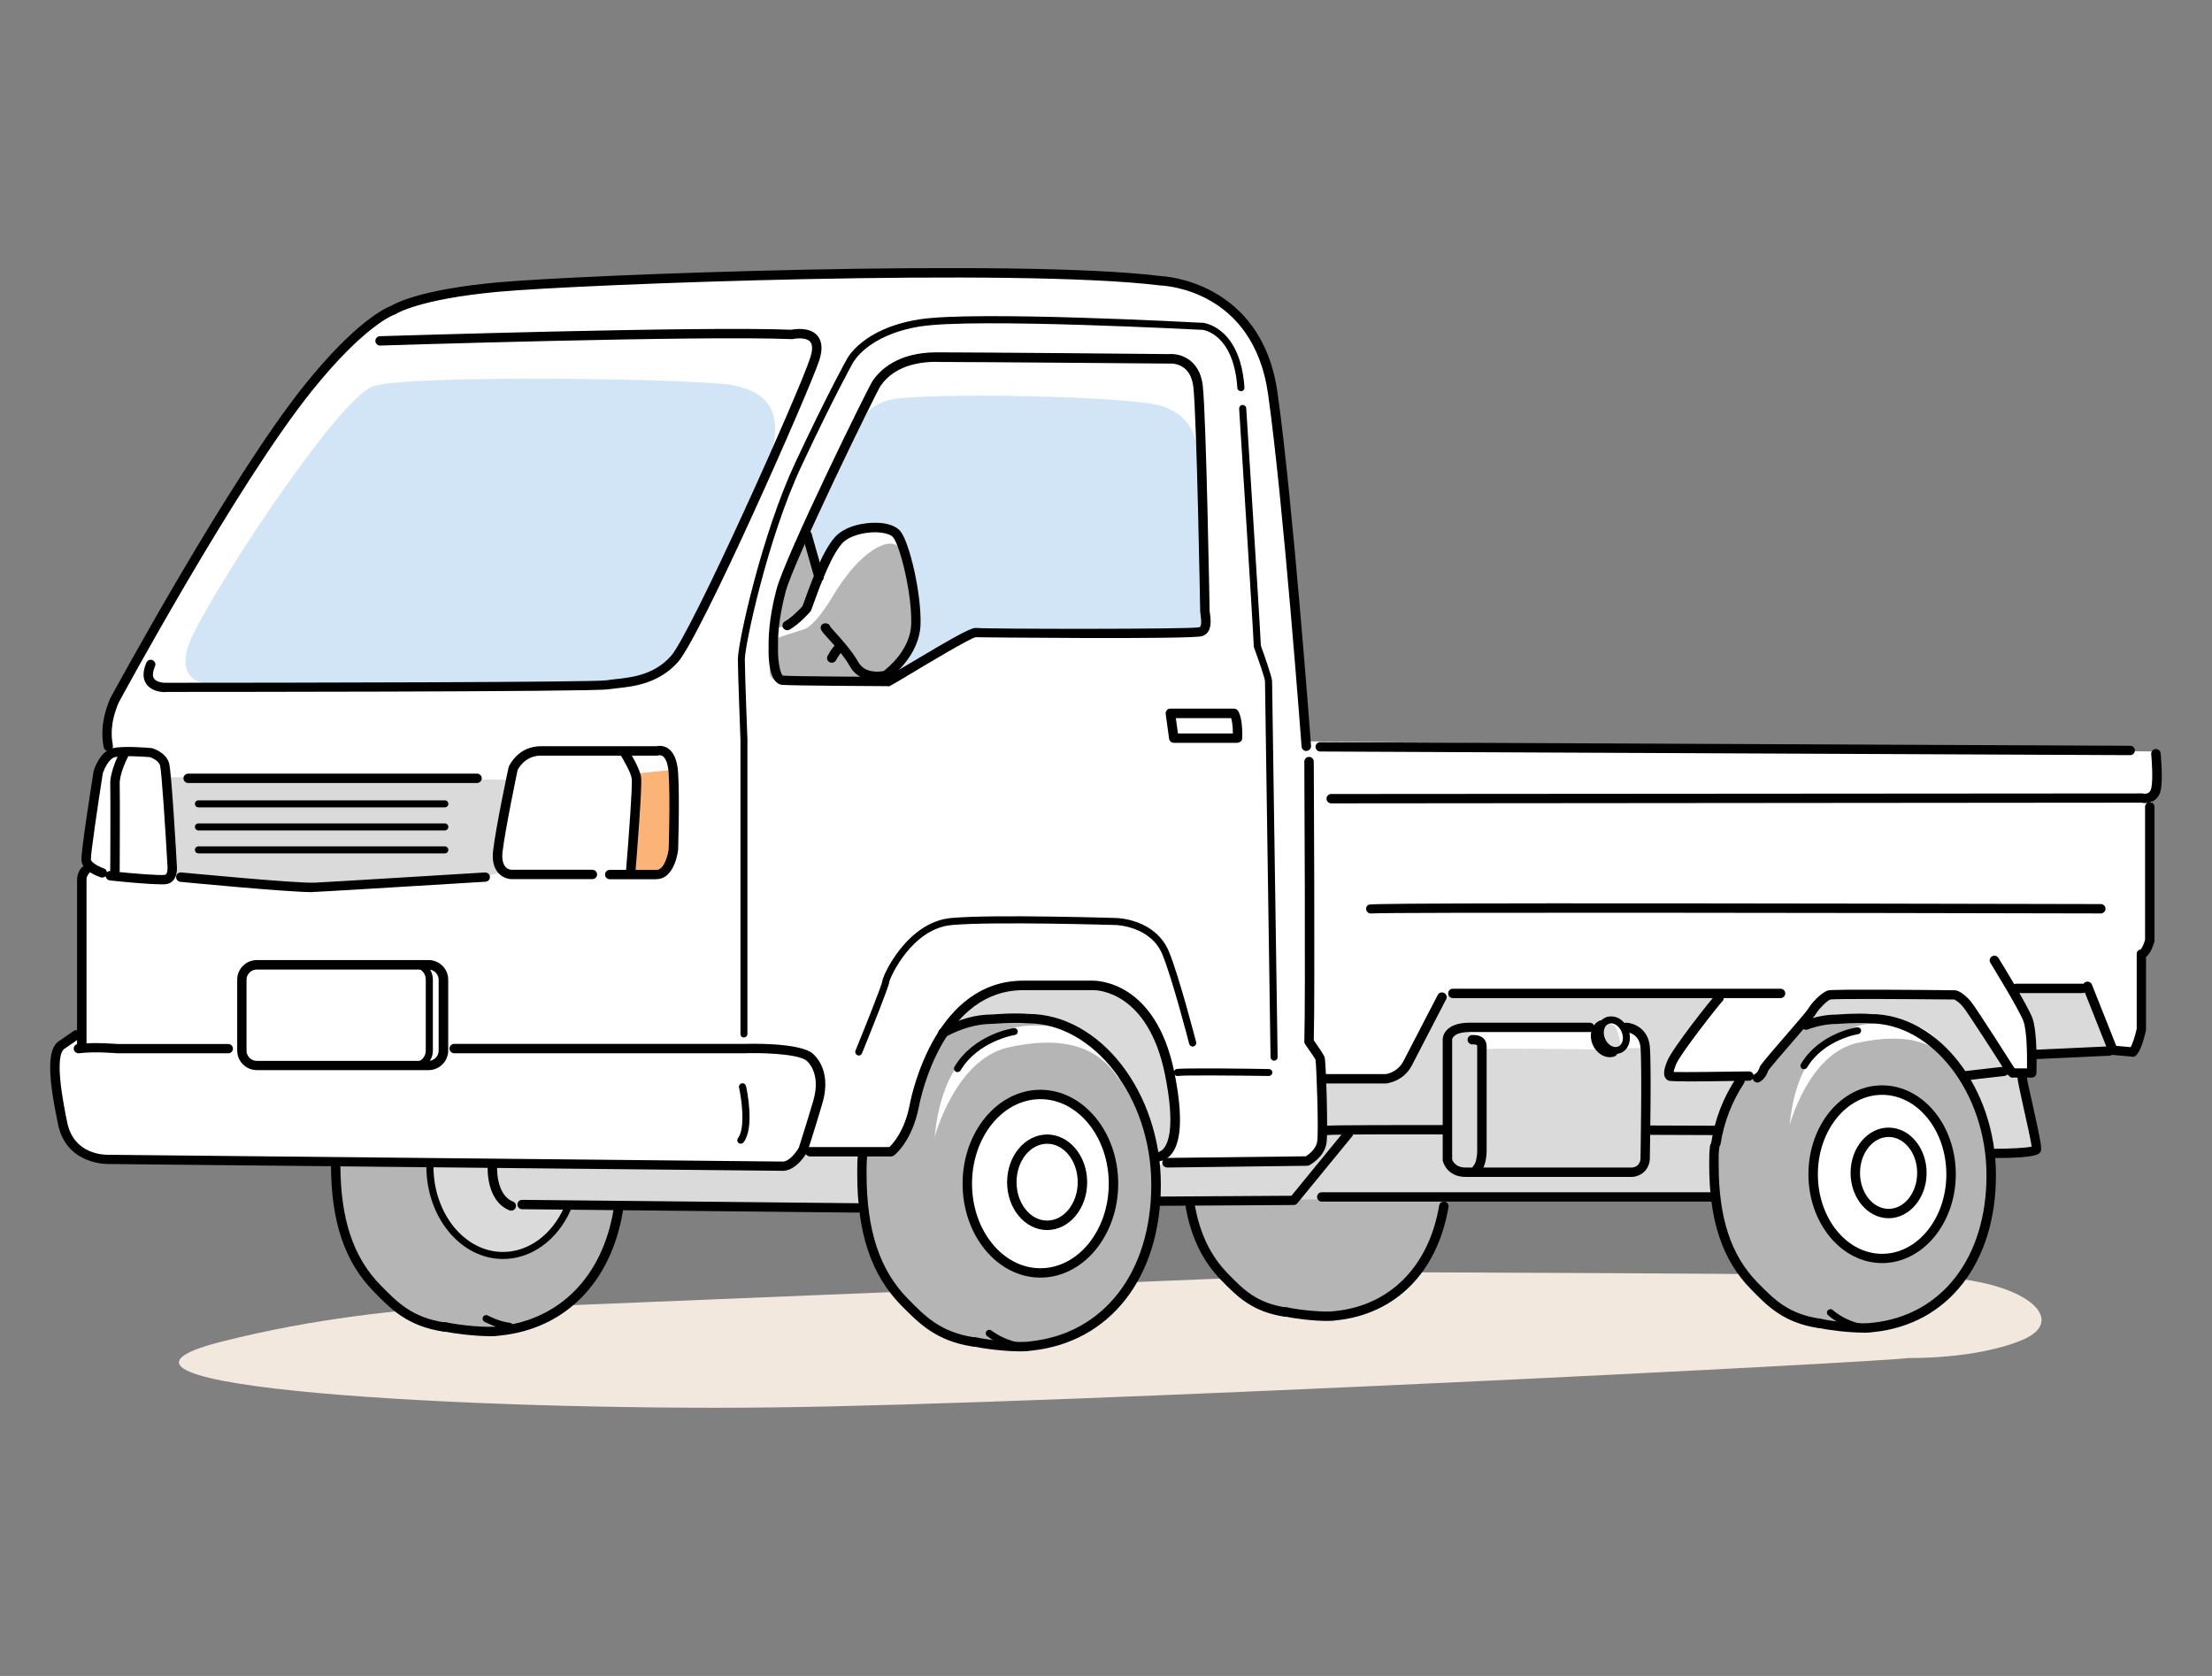 <svg width="132" height="100" viewBox="0 0 132 100" fill="none" xmlns="http://www.w3.org/2000/svg">
<rect x="0" y="0" width="132" height="100" fill="#808080" stroke="none"/>
<g clip-path="url(#clip0_2152_22064)">
<path d="M113.843 81.03C113.251 81.226 63.446 83.783 45.991 83.979C28.537 84.174 2.345 82.798 13.253 80.045C24.161 77.293 34.082 77.879 34.082 77.879L82.098 75.909C82.098 75.909 109.572 75.979 115.238 76.175C120.903 76.37 123.482 78.76 120.706 79.94C117.93 81.121 113.843 81.03 113.843 81.03Z" fill="#F2E8DE"/>
<path d="M36.971 72.075C36.971 72.186 36.203 75.358 34.858 76.769C33.512 78.181 31.433 79.362 28.776 79.515C26.12 79.669 22.773 78.446 21.314 75.281C19.848 72.116 20.123 69.978 20.123 69.371C20.123 69.371 6.735 69.14 6.58 69.14C6.425 69.14 4.501 69.329 3.768 67.386C3.035 65.444 3 63.495 3.38 62.615C3.761 61.734 4.726 61.623 4.726 61.623C4.726 61.623 4.881 53.267 4.881 52.617C4.881 51.967 5.149 51.513 5.149 51.513C5.149 51.513 5.149 50.291 5.382 49.34C5.614 48.39 5.494 46.287 5.847 45.756C6.199 45.225 6.615 44.841 6.615 44.841C6.615 44.841 6.347 44.038 6.382 43.66C6.417 43.283 6.495 42.249 7.615 40.265C8.736 38.281 16.734 24.461 20.158 20.989C23.583 17.517 26.662 17.363 31.088 16.944C35.513 16.524 55.863 15.993 58.865 16.147C61.867 16.301 70.217 16.112 72.254 17.635C74.29 19.158 75.869 21.108 76.101 24.238C76.334 27.368 77.567 39.077 77.68 41.103C77.792 43.129 78.025 44.233 78.025 44.233L128.591 44.841C128.591 44.841 128.979 46.441 128.626 47.133C128.274 47.824 128.394 48.809 128.359 48.963C128.323 49.117 128.359 55.719 128.204 56.173C128.049 56.627 127.858 57.088 127.858 57.354C127.858 57.619 127.781 61.399 127.703 61.818C127.626 62.237 127.238 62.733 127.238 62.733L125.892 62.81L121.354 62.922C121.354 62.922 121.242 63.802 121.242 63.949C121.242 64.096 120.629 63.837 120.629 63.949C120.629 64.061 121.552 68.337 121.552 68.337C121.552 68.337 121.129 68.644 120.586 68.721C120.044 68.798 118.698 68.644 118.698 68.644C118.698 68.644 119.198 72.193 117.697 75.051C116.196 77.908 113.54 79.208 111.884 79.25C110.228 79.292 107.071 79.061 105.612 77.65C104.154 76.239 102.843 73.947 102.688 73.227C102.533 72.508 102.3 71.32 102.3 71.32L86.255 71.509C86.255 71.509 85.522 75.135 84.177 76.427C82.831 77.727 80.174 78.719 77.785 78.488C75.397 78.258 73.628 77.035 72.55 75.512C71.472 73.989 71.084 71.774 71.084 71.774L69.083 71.697C69.083 71.697 68.695 75.204 66.849 77.342C65.003 79.48 62.536 80.738 60.69 80.549C58.844 80.361 55.187 79.48 54.109 77.957C53.031 76.434 52.108 74.715 51.875 73.835C51.642 72.955 51.41 72.158 51.41 72.158L36.943 72.082L36.971 72.075Z" fill="white"/>
<path d="M20.116 69.37C20.116 69.37 19.926 76.189 23.977 78.118C28.029 80.046 30.517 79.543 32.504 78.502C34.491 77.461 35.266 76.65 35.928 74.834C36.591 73.017 36.964 72.074 36.964 72.074L34.033 71.879C34.033 71.879 33.025 73.744 32.06 74.31C31.095 74.876 28.029 75.393 26.845 73.353C25.662 71.313 25.662 69.314 25.662 69.314L20.109 69.363L20.116 69.37Z" fill="#B5B5B5"/>
<path d="M68.991 70.782C68.878 68.071 67.258 63.306 64.531 61.853C61.797 60.4 57.717 60.784 56.645 61.357C56.645 61.357 55.758 61.888 55.377 63.495C54.99 65.095 54.454 67.31 53.876 68.036C53.298 68.763 52.375 68.875 52.375 68.875L51.41 68.951C51.41 68.951 51.41 74.75 52.988 76.623C54.567 78.495 55.448 79.906 59.647 80.095C63.84 80.284 64.573 79.983 66.109 78.223C67.645 76.469 69.111 73.493 68.998 70.782H68.991ZM63.565 75.665C61.176 76.392 59.45 74.981 59.105 74.597C59.105 74.597 57.836 72.955 57.759 70.551C57.681 68.148 59.528 65.36 61.606 65.284C63.685 65.207 65.799 66.695 66.222 69.252C66.645 71.809 65.954 74.939 63.565 75.659V75.665Z" fill="#B5B5B5"/>
<path d="M119.029 70.174C118.916 67.603 117.387 63.076 114.794 61.699C112.201 60.323 108.332 60.686 107.303 61.231L104.964 64.221L103.639 64.641L102.335 68.441C102.335 68.441 102.335 73.947 103.836 75.721C105.337 77.496 106.176 78.837 110.157 79.019C114.138 79.201 114.829 78.907 116.295 77.244C117.753 75.582 119.142 72.752 119.036 70.181L119.029 70.174ZM113.878 74.813C111.616 75.498 109.967 74.163 109.643 73.8C109.643 73.8 108.438 72.242 108.367 69.964C108.297 67.68 110.044 65.039 112.017 64.969C113.991 64.899 115.999 66.31 116.4 68.735C116.802 71.159 116.147 74.128 113.878 74.82V74.813Z" fill="#B5B5B5"/>
<path d="M71.105 71.774C71.105 71.774 72.261 76.965 75.22 77.88C78.18 78.796 80.724 78.796 82.683 77.65C84.641 76.504 85.917 72.955 86.072 72.082L86.227 71.201L76.186 71.509L71.225 71.739" fill="#B5B5B5"/>
<path d="M25.669 69.321C25.64 69.454 25.951 73.527 28.184 74.442C30.418 75.358 31.905 74.673 32.595 73.807C33.286 72.94 34.005 71.976 34.005 71.976L51.501 72.025L51.473 68.797L47.936 68.595C47.936 68.595 47.731 69.258 46.963 69.461C46.195 69.664 25.669 69.328 25.669 69.328V69.321Z" fill="#DADADA"/>
<path d="M69.083 71.816C69.083 71.697 79.822 71.543 79.822 71.543L102.314 71.313C102.314 71.313 101.899 68.896 102.448 67.617C102.998 66.338 104.02 64.236 104.02 64.236L99.982 64.312C99.982 64.312 99.312 64.194 99.785 63.222C100.257 62.251 102.645 59.142 102.645 59.261C102.645 59.38 86.22 59.492 86.22 59.38C86.22 59.268 84.219 63.46 83.634 63.97C83.049 64.48 78.969 64.515 78.969 64.515L79.046 67.428C79.046 67.428 78.927 69.175 77.947 69.413C76.968 69.65 69.047 69.489 69.047 69.489L69.09 71.823L69.083 71.816Z" fill="#DADADA"/>
<path d="M118.627 68.875C118.627 68.875 120.938 68.686 121.305 68.567C121.671 68.448 121.537 68.434 121.439 67.973C121.34 67.512 120.537 63.893 120.537 63.893C120.537 63.893 119.903 63.684 119.804 63.551C119.705 63.418 117.013 59.604 117.013 59.604C117.013 59.604 116.626 59.282 116.111 59.317C115.597 59.352 109.128 59.352 109.128 59.352C109.128 59.352 108.339 59.925 108.107 60.379C107.874 60.833 107.663 61.182 107.663 61.182C107.663 61.182 111.122 60.267 113.399 61.148C115.675 62.028 116.746 63.32 117.457 64.578C118.169 65.835 118.747 68.448 118.768 68.679C118.789 68.91 118.634 68.868 118.634 68.868L118.627 68.875Z" fill="#DADADA"/>
<path d="M121.46 62.956L125.984 62.537L124.539 59.009C124.539 59.009 120.135 58.897 120.17 58.953C120.206 59.009 121.072 60.33 121.15 61.049C121.227 61.769 121.227 63.068 121.227 63.068L121.46 62.956Z" fill="#DADADA"/>
<path d="M53.017 40.335C53.017 40.335 54.482 38.735 54.553 37.358C54.623 35.982 53.82 32.936 53.82 32.936C53.82 32.936 53.587 32.097 52.509 32.593C51.431 33.09 50.43 34.347 49.698 35.57C48.965 36.792 48.352 37.442 47.964 37.554C47.577 37.666 46.428 38.05 46.428 38.05C46.428 38.05 46.16 38.853 46.16 39.119C46.16 39.384 45.315 40.719 46.851 40.684C48.387 40.649 51.586 40.991 51.664 40.873C51.741 40.754 53.01 40.342 53.01 40.342L53.017 40.335Z" fill="#B5B5B5"/>
<path d="M48.937 34.193L48.126 31.943C48.126 31.943 46.625 34.577 46.512 35.646C46.4 36.715 46.167 37.442 46.322 37.442C46.477 37.442 47.478 37.365 47.858 36.911C48.239 36.457 48.669 35.157 48.704 35.038C48.739 34.92 48.937 34.2 48.937 34.2V34.193Z" fill="#B5B5B5"/>
<path d="M68.871 69.014C68.942 68.993 69.794 68.846 69.985 67.952C70.175 67.058 70.076 63.69 68.892 61.434C67.709 59.177 66.997 59.03 65.757 58.919C64.516 58.807 59.964 58.828 59.873 58.849C59.781 58.87 58.541 59.177 57.829 59.883C57.117 60.588 56.547 61.573 56.617 61.504C56.688 61.434 60.126 60.4 62.48 60.966C64.834 61.532 66.778 63.369 67.701 65.458C68.625 67.547 68.864 68.49 68.864 68.49V69.007L68.871 69.014Z" fill="#DADADA"/>
<path d="M37.725 52.176C37.725 52.176 39.092 52.421 39.706 51.813C40.319 51.205 40.241 49.543 40.283 49.312C40.325 49.081 40.185 45.938 40.185 45.938C40.185 45.938 37.993 46.126 37.951 46.182C37.909 46.238 37.951 46.489 37.873 47.649C37.796 48.809 37.641 50.856 37.627 51.101C37.613 51.345 37.725 52.169 37.725 52.169V52.176Z" fill="#FCB377"/>
<path d="M30.411 46.525L10.117 46.371C10.117 46.371 10.335 50.193 10.335 50.912C10.335 51.632 10.053 52.037 10.363 52.261C10.673 52.484 13.429 52.54 13.429 52.54C13.429 52.54 18.389 53.008 19.305 53.043C20.221 53.078 28.917 52.324 28.917 52.324L29.896 52.044C29.896 52.044 29.551 51.793 29.741 50.353C29.932 48.914 30.531 46.532 30.531 46.532" fill="#DADADA"/>
<path d="M64.355 61.503C64.263 61.461 61.642 60.833 60.014 61.468C58.386 62.104 56.237 63.208 55.772 67.854C55.772 67.854 56.998 63.208 60.176 62.495C63.354 61.783 65.609 62.391 66.835 64.514C66.835 64.514 65.94 62.279 64.347 61.496L64.355 61.503Z" fill="white"/>
<path d="M114.653 61.322C114.568 61.28 112.165 60.707 110.679 61.287C109.192 61.867 107.219 62.88 106.796 67.135C106.796 67.135 107.916 62.88 110.834 62.23C113.751 61.581 115.808 62.133 116.929 64.082C116.929 64.082 116.111 62.035 114.653 61.322Z" fill="white"/>
<path d="M88.461 62.614C88.482 62.516 95.176 62.614 95.176 62.614C95.176 62.614 95.233 61.357 95.176 61.336C95.12 61.315 87.002 61.392 87.002 61.392C87.002 61.392 87.848 61.524 88.102 62.041C88.355 62.558 88.468 62.614 88.468 62.614H88.461Z" fill="white"/>
<path d="M96.712 62.538H98.136C98.136 62.538 98.234 61.832 97.847 61.601C97.459 61.371 96.903 61.413 96.903 61.413C96.903 61.413 96.557 60.742 96.346 60.805C96.135 60.868 95.578 61.147 95.578 61.147C95.578 61.147 96.311 60.84 96.522 61.532C96.734 62.223 96.712 62.545 96.712 62.545V62.538Z" fill="white"/>
<path d="M12.639 40.844C12.639 40.844 10.434 40.893 11.251 38.504C12.069 36.114 20.13 23.748 22.279 23.042C24.435 22.33 41.728 22.581 43.778 22.994C45.829 23.406 46.956 24.621 45.779 27.877L40.65 38.559C40.65 38.559 40.6 39.37 38.754 40.341C36.908 41.312 29.312 41.151 27.007 41.054C24.703 40.956 12.639 40.851 12.639 40.851V40.844Z" fill="#D2E5F7"/>
<path d="M50.712 26.648C50.663 26.445 51.177 24.307 53.122 23.853C55.067 23.399 67.645 23.602 69.435 24.258C71.225 24.915 71.542 26.242 71.591 28.38C71.641 30.518 71.845 36.366 71.845 36.366C71.845 36.366 72.31 37.33 71.591 37.686C70.872 38.043 58.146 37.686 58.146 37.686L53.115 40.691C53.115 40.691 53.369 39.468 53.728 39.014C54.087 38.56 54.496 38.455 54.602 36.163C54.708 33.872 53.989 31.636 53.214 31.531C52.438 31.427 51.367 31.427 50.543 31.839C49.718 32.251 48.95 34.431 48.95 34.431L48.133 31.783L50.698 26.648H50.712Z" fill="#D2E5F7"/>
<path d="M30.016 75.121C27.494 75.121 25.443 72.641 25.443 69.588C25.443 69.469 25.535 69.378 25.654 69.378C25.774 69.378 25.866 69.469 25.866 69.588C25.866 72.41 27.726 74.702 30.016 74.702C31.531 74.702 32.927 73.682 33.659 72.047C33.709 71.942 33.829 71.893 33.941 71.942C34.047 71.991 34.096 72.117 34.047 72.222C33.244 74.01 31.701 75.121 30.023 75.121H30.016Z" fill="black"/>
<path d="M29.199 79.725C28.346 79.725 27.127 79.578 26.479 79.438C26.324 79.403 26.232 79.257 26.267 79.103C26.303 78.949 26.458 78.858 26.606 78.893C27.465 79.089 29.142 79.236 29.756 79.138C33.392 78.767 35.95 76.168 36.612 72.186C36.64 72.032 36.774 71.921 36.936 71.956C37.091 71.984 37.197 72.123 37.169 72.277C36.464 76.525 33.716 79.299 29.833 79.69C29.671 79.718 29.453 79.732 29.206 79.732L29.199 79.725Z" fill="black"/>
<path d="M26.493 79.452C26.493 79.452 26.465 79.452 26.451 79.452C24.323 79.13 23.336 78.124 22.3 77.062C20.56 75.288 19.75 72.871 19.75 69.461C19.75 69.307 19.876 69.182 20.031 69.182C20.186 69.182 20.313 69.307 20.313 69.461C20.313 72.724 21.074 75.015 22.702 76.678C23.717 77.712 24.59 78.614 26.535 78.907C26.69 78.928 26.796 79.075 26.768 79.228C26.747 79.368 26.627 79.466 26.486 79.466L26.493 79.452Z" fill="black"/>
<path d="M79.166 78.816C78.384 78.816 77.278 78.683 76.686 78.551C76.531 78.516 76.439 78.369 76.475 78.215C76.51 78.062 76.658 77.971 76.813 78.006C77.588 78.18 79.11 78.32 79.667 78.229C82.965 77.894 85.276 75.54 85.882 71.927C85.91 71.774 86.051 71.669 86.206 71.697C86.361 71.725 86.467 71.865 86.438 72.018C85.79 75.889 83.289 78.418 79.744 78.781C79.596 78.809 79.399 78.816 79.173 78.816H79.166Z" fill="black"/>
<path d="M76.707 78.565C76.707 78.565 76.679 78.565 76.665 78.565C74.72 78.272 73.825 77.356 72.874 76.385C71.774 75.26 71.084 73.849 70.76 72.053C70.731 71.9 70.837 71.753 70.985 71.732C71.147 71.704 71.288 71.809 71.309 71.956C71.612 73.632 72.254 74.953 73.275 75.994C74.191 76.937 74.988 77.748 76.742 78.013C76.897 78.034 77.003 78.181 76.975 78.334C76.954 78.474 76.834 78.572 76.7 78.572L76.707 78.565Z" fill="black"/>
<path d="M13.612 62.845H6.981C6.939 62.845 5.691 62.726 4.712 62.845C4.571 62.859 4.416 62.754 4.402 62.6C4.381 62.447 4.494 62.307 4.649 62.293C5.684 62.174 6.953 62.293 7.009 62.293H13.619C13.774 62.293 13.901 62.419 13.901 62.572C13.901 62.726 13.774 62.852 13.619 62.852L13.612 62.845Z" fill="black"/>
<path d="M46.759 69.86L6.46 69.454C6.46 69.454 3.972 69.531 3.465 67.093C2.915 64.438 2.725 62.573 3.563 62.091L4.388 61.518C4.515 61.427 4.691 61.462 4.782 61.588C4.874 61.713 4.839 61.888 4.712 61.979L3.866 62.566C3.19 62.957 3.81 65.989 4.014 66.988C4.423 68.958 6.361 68.903 6.445 68.903L46.738 69.308C47.132 69.28 47.555 68.693 47.668 68.483C47.668 68.483 48.056 67.282 48.528 65.696C49.042 63.956 48.119 63.278 48.084 63.25C47.407 62.838 45.195 62.817 44.405 62.845H27.106C26.951 62.845 26.824 62.719 26.824 62.566C26.824 62.412 26.951 62.286 27.106 62.286H44.398C44.701 62.279 47.435 62.203 48.394 62.782C48.457 62.824 49.712 63.705 49.07 65.849C48.591 67.477 48.189 68.7 48.189 68.7C48.105 68.854 47.562 69.797 46.766 69.86H46.759Z" fill="black"/>
<path d="M4.881 62.74C4.726 62.74 4.599 62.614 4.599 62.461V52.505C4.599 52.009 4.895 51.743 4.931 51.715C5.05 51.617 5.227 51.631 5.325 51.75C5.424 51.869 5.41 52.044 5.29 52.141C5.29 52.141 5.163 52.26 5.163 52.498V62.453C5.163 62.607 5.036 62.733 4.881 62.733V62.74Z" fill="black"/>
<path d="M9.595 52.763C8.778 52.763 7.129 52.596 6.558 52.533C6.424 52.519 6.319 52.407 6.305 52.281C6.234 52.351 6.121 52.379 6.016 52.351C5.833 52.288 4.909 51.96 4.86 51.345C4.818 50.877 5.459 46.825 5.586 46.014C5.628 45.861 5.974 44.827 6.72 44.645C7.362 44.484 8.884 44.624 9.06 44.638C9.201 44.673 9.913 44.924 10.089 45.532C10.237 46.035 10.526 51.108 10.554 51.687C10.589 52.009 10.511 52.61 9.99 52.742C9.913 52.763 9.772 52.77 9.588 52.77L9.595 52.763ZM6.587 51.981C6.587 51.981 6.608 51.981 6.615 51.981C8.024 52.135 9.617 52.253 9.856 52.197C9.997 52.163 10.004 51.827 9.997 51.729C9.877 49.563 9.645 46.014 9.553 45.679C9.476 45.4 9.088 45.218 8.947 45.176C8.567 45.148 7.326 45.064 6.861 45.176C6.488 45.267 6.206 45.916 6.136 46.133C5.854 47.936 5.403 50.982 5.424 51.289C5.438 51.443 5.84 51.694 6.192 51.813C6.305 51.848 6.375 51.946 6.382 52.051C6.432 52.002 6.502 51.967 6.58 51.967L6.587 51.981Z" fill="black"/>
<path d="M6.861 52.233C6.706 52.233 6.579 52.107 6.579 51.953C6.579 51.911 6.601 47.51 6.579 46.804C6.551 46.021 7.122 44.931 7.143 44.89C7.214 44.75 7.383 44.701 7.524 44.771C7.665 44.841 7.714 45.008 7.643 45.148C7.495 45.421 7.122 46.259 7.143 46.783C7.164 47.503 7.143 51.771 7.143 51.953C7.143 52.107 7.016 52.233 6.861 52.233Z" fill="black"/>
<path d="M18.65 53.232C17.163 53.232 11.033 52.645 10.765 52.617C10.61 52.603 10.497 52.463 10.511 52.309C10.525 52.156 10.645 52.044 10.822 52.058C10.892 52.058 17.678 52.721 18.784 52.666C19.898 52.617 28.847 52.058 28.938 52.058C29.1 52.058 29.227 52.163 29.234 52.316C29.241 52.47 29.128 52.603 28.974 52.61C28.882 52.61 19.926 53.169 18.812 53.218C18.77 53.218 18.714 53.218 18.657 53.218L18.65 53.232Z" fill="black"/>
<path d="M39.184 52.463H36.386C36.231 52.463 36.105 52.337 36.105 52.184C36.105 52.03 36.231 51.904 36.386 51.904H39.184C39.656 51.904 39.874 50.933 39.903 50.675C39.903 50.675 40.001 47.74 39.903 46.147C39.86 45.435 39.663 45.197 39.55 45.12C39.431 45.036 39.311 45.072 39.297 45.072C39.268 45.078 39.233 45.086 39.212 45.086H32.278C31.306 45.086 30.911 45.903 30.89 45.938C30.89 45.938 30.143 49.494 29.988 50.835C29.946 51.234 30.002 51.534 30.157 51.716C30.312 51.897 30.524 51.897 30.531 51.897H35.35C35.505 51.897 35.632 52.023 35.632 52.177C35.632 52.331 35.505 52.456 35.35 52.456H30.531C30.481 52.456 30.066 52.449 29.741 52.093C29.467 51.792 29.361 51.345 29.424 50.773C29.579 49.403 30.319 45.91 30.355 45.763C30.397 45.658 30.925 44.526 32.271 44.526H39.17C39.29 44.499 39.571 44.464 39.853 44.645C40.213 44.883 40.417 45.372 40.466 46.105C40.565 47.726 40.466 50.591 40.466 50.71C40.389 51.373 40.029 52.456 39.184 52.456V52.463Z" fill="black"/>
<path d="M37.641 52.232C37.641 52.232 37.627 52.232 37.62 52.232C37.465 52.218 37.352 52.085 37.359 51.932C37.521 49.989 37.754 46.783 37.697 46.44C37.634 46.077 37.19 45.301 37.021 45.036C36.936 44.903 36.978 44.736 37.112 44.652C37.246 44.568 37.415 44.61 37.5 44.742C37.57 44.847 38.162 45.812 38.254 46.349C38.338 46.859 37.993 51.128 37.923 51.974C37.909 52.12 37.789 52.232 37.641 52.232Z" fill="black"/>
<path d="M28.466 46.72H11.23C11.075 46.72 10.948 46.594 10.948 46.441C10.948 46.287 11.075 46.161 11.23 46.161H28.466C28.621 46.161 28.748 46.287 28.748 46.441C28.748 46.594 28.621 46.72 28.466 46.72Z" fill="black"/>
<path d="M77.954 44.812C77.806 44.812 77.686 44.701 77.672 44.554C77.658 44.407 76.587 29.987 75.671 23.51C74.79 17.271 69.47 17.041 69.245 17.034C60.725 15.972 34.66 16.957 29.72 17.411C24.978 17.851 23.632 18.725 23.618 18.739C23.597 18.753 23.569 18.767 23.54 18.774C23.526 18.774 21.786 19.367 18.601 23.336C14.147 28.876 7.157 41.78 7.087 41.913C6.53 43.199 6.664 44.051 6.72 44.372C6.734 44.442 6.741 44.498 6.741 44.526C6.741 44.68 6.615 44.805 6.46 44.805C6.304 44.805 6.185 44.687 6.178 44.533L6.164 44.456C6.114 44.128 5.952 43.122 6.579 41.668C6.664 41.515 13.682 28.569 18.164 22.986C21.25 19.144 23.04 18.361 23.336 18.25C23.59 18.096 25.112 17.271 29.671 16.852C34.625 16.391 60.768 15.406 69.294 16.475C69.336 16.475 75.291 16.712 76.235 23.427C77.151 29.924 78.229 44.358 78.236 44.505C78.25 44.659 78.13 44.791 77.975 44.805C77.975 44.805 77.961 44.805 77.954 44.805V44.812Z" fill="black"/>
<path d="M69.033 69.308C68.963 69.308 68.914 69.301 68.892 69.294C68.737 69.266 68.639 69.119 68.674 68.966C68.702 68.812 68.85 68.721 69.005 68.749C69.005 68.749 69.21 68.777 69.407 68.567C69.717 68.246 70.147 67.233 69.52 64.117C68.519 59.17 65.489 59.08 65.27 59.08C65.27 59.08 65.27 59.08 65.263 59.08H61.254C61.191 59.08 61.134 59.08 61.071 59.08C56.321 59.08 54.975 65.312 54.834 66.031C54.433 68.099 53.39 68.917 53.348 68.945C53.298 68.98 53.235 69.001 53.178 69.001H48.337C48.182 69.001 48.056 68.875 48.056 68.721C48.056 68.567 48.182 68.442 48.337 68.442H53.073C53.291 68.239 53.989 67.47 54.285 65.919C54.433 65.151 55.87 58.514 61.064 58.514C61.134 58.514 61.197 58.514 61.268 58.514H65.263C65.404 58.528 68.97 58.486 70.083 64.005C70.605 66.597 70.513 68.274 69.808 68.972C69.52 69.252 69.217 69.301 69.047 69.301L69.033 69.308Z" fill="black"/>
<path d="M9.863 41.299C9.666 41.299 9.053 41.264 8.736 40.817C8.51 40.495 8.51 40.062 8.736 39.538C8.792 39.398 8.961 39.328 9.102 39.391C9.243 39.447 9.314 39.615 9.25 39.755C9.152 39.985 9.06 40.307 9.194 40.495C9.349 40.712 9.758 40.747 9.898 40.74C16.966 40.74 35.449 40.712 36.189 40.593C36.351 40.565 36.535 40.544 36.739 40.523C37.697 40.418 39.015 40.279 40.03 39.154C41.235 37.812 47.689 23.406 48.359 21.324C48.457 21.01 48.535 20.598 48.338 20.381C48.098 20.122 47.492 20.185 47.302 20.234C47.273 20.234 47.245 20.241 47.224 20.234C41.834 20.011 22.878 20.612 22.688 20.619C22.688 20.619 22.688 20.619 22.681 20.619C22.533 20.619 22.406 20.5 22.399 20.346C22.399 20.192 22.519 20.06 22.674 20.06C22.864 20.06 41.756 19.452 47.217 19.675C47.429 19.634 48.288 19.501 48.753 19.997C49.056 20.325 49.106 20.828 48.894 21.485C48.331 23.238 41.819 37.994 40.445 39.517C39.283 40.803 37.789 40.963 36.795 41.068C36.605 41.089 36.429 41.11 36.281 41.131C35.344 41.285 10.948 41.285 9.913 41.285C9.905 41.285 9.884 41.285 9.856 41.285L9.863 41.299Z" fill="black"/>
<path d="M52.354 40.628C51.79 40.628 51.1 40.439 50.719 39.761C50.395 39.175 49.81 38.525 49.423 38.099C49 37.631 48.915 37.533 49 37.337C49.099 37.114 49.5 37.156 49.542 37.393C49.606 37.47 49.726 37.603 49.839 37.728C50.24 38.175 50.853 38.853 51.213 39.496C51.614 40.216 52.523 40.083 52.742 40.034C52.995 39.838 54.334 38.748 54.377 37.232C54.426 35.437 53.728 32.621 53.305 32.069C53.207 31.937 52.939 31.825 52.601 31.783C51.945 31.699 50.987 31.839 50.416 32.272C49.697 32.824 48.866 35.143 48.549 36.017C48.486 36.205 48.429 36.345 48.401 36.422C48.387 36.45 48.373 36.478 48.352 36.499C48.324 36.527 47.724 37.225 47.118 37.568C46.985 37.645 46.808 37.596 46.731 37.463C46.653 37.33 46.703 37.156 46.837 37.079C47.281 36.827 47.767 36.303 47.887 36.17C47.915 36.094 47.957 35.975 48.013 35.828C48.605 34.172 49.317 32.405 50.064 31.825C50.783 31.266 51.917 31.126 52.671 31.217C53.179 31.287 53.552 31.462 53.749 31.72C54.285 32.426 54.983 35.402 54.933 37.239C54.877 39.189 53.094 40.46 53.017 40.516C52.988 40.537 52.96 40.551 52.925 40.558C52.77 40.6 52.566 40.628 52.34 40.628H52.354Z" fill="black"/>
<path d="M49.634 39.545C49.585 39.545 49.542 39.531 49.5 39.511C49.366 39.434 49.31 39.266 49.388 39.133C49.747 38.477 49.944 38.414 50.008 38.393C50.156 38.344 50.318 38.421 50.367 38.567C50.409 38.707 50.346 38.854 50.219 38.91C50.156 38.965 50.001 39.189 49.888 39.399C49.838 39.489 49.74 39.545 49.641 39.545H49.634Z" fill="black"/>
<path d="M52.995 40.942C52.763 40.942 47.309 40.914 46.689 40.865C45.892 40.802 45.85 39.293 45.864 38.644V38.581C45.864 38.189 45.85 37.009 46.336 35.171C46.872 33.159 51.797 23.133 52.072 22.728C52.502 22.092 53.566 21.023 55.899 21.023C58.231 21.023 69.639 21.121 69.752 21.128C70.351 21.072 71.584 21.38 71.775 23.008C71.979 24.796 72.183 36.373 72.183 36.471C72.183 36.492 72.19 36.527 72.197 36.569C72.247 36.897 72.388 37.763 71.725 37.959C71.035 38.161 58.309 38.029 58.217 38.022C57.886 38.085 55.448 39.538 54.278 40.243C53.461 40.733 53.186 40.893 53.094 40.935C53.059 40.949 53.024 40.956 52.988 40.956L52.995 40.942ZM55.892 21.589C53.925 21.589 52.981 22.379 52.537 23.043C52.277 23.434 47.379 33.431 46.879 35.318C46.414 37.078 46.421 38.203 46.428 38.581V38.657C46.407 39.559 46.597 40.299 46.731 40.313C47.295 40.362 52.284 40.383 52.925 40.39C53.073 40.306 53.517 40.041 53.989 39.761C57.357 37.749 58.013 37.421 58.287 37.47C58.872 37.533 70.971 37.554 71.57 37.428C71.69 37.393 71.711 37.134 71.641 36.659C71.627 36.575 71.62 36.513 71.62 36.478C71.62 36.38 71.415 24.838 71.211 23.078C71.042 21.631 69.9 21.68 69.773 21.694C69.604 21.694 58.224 21.596 55.892 21.596V21.589Z" fill="black"/>
<path d="M44.398 61.909C44.279 61.909 44.187 61.818 44.187 61.7V44.149C44.187 43.996 44.032 40.251 44.032 39.343C44.032 38.309 45.484 31.832 47.435 27.654C49.416 23.42 50.508 21.478 50.522 21.457C50.55 21.394 51.452 19.606 54.827 19.061C58.118 18.53 71.246 19.235 71.803 19.263C71.901 19.277 74.022 19.557 74.262 23.12C74.269 23.239 74.184 23.336 74.064 23.343C73.952 23.343 73.846 23.267 73.839 23.148C73.628 19.948 71.845 19.689 71.767 19.682C71.648 19.682 58.146 18.956 54.898 19.48C51.755 19.99 50.902 21.639 50.895 21.653C50.881 21.681 49.789 23.616 47.816 27.829C45.794 32.146 44.448 38.504 44.448 39.336C44.448 40.237 44.603 44.093 44.603 44.135V61.693C44.603 61.811 44.511 61.902 44.391 61.902L44.398 61.909Z" fill="black"/>
<path d="M76.031 63.285C75.918 63.285 75.819 63.194 75.819 63.082C75.805 62.174 75.488 40.9 75.488 40.648C75.488 40.495 75.15 39.503 74.833 38.636C74.826 38.615 74.819 38.594 74.819 38.573C74.769 37.267 73.952 24.517 73.945 24.384C73.945 24.265 74.029 24.167 74.142 24.16C74.262 24.16 74.361 24.244 74.368 24.356C74.375 24.482 75.178 37.05 75.241 38.525C75.41 38.993 75.911 40.39 75.911 40.648C75.911 40.9 76.242 62.859 76.242 63.075C76.242 63.194 76.15 63.285 76.038 63.285H76.031Z" fill="black"/>
<path d="M69.639 69.657C69.484 69.657 69.357 69.531 69.357 69.377C69.357 69.224 69.477 69.098 69.639 69.091L77.926 68.993C78.081 68.895 78.532 68.574 78.603 68.113C78.701 67.442 78.553 63.502 78.504 63.229C78.476 63.166 78.152 62.691 77.884 62.307C77.849 62.258 77.827 62.195 77.835 62.139C77.912 59.729 77.835 45.581 77.835 45.442C77.835 45.288 77.961 45.162 78.116 45.162C78.271 45.162 78.398 45.288 78.398 45.442C78.398 45.581 78.476 59.401 78.398 62.069C78.68 62.468 78.997 62.936 79.046 63.083C79.131 63.327 79.258 67.54 79.159 68.197C79.039 69.042 78.18 69.503 78.138 69.524C78.095 69.545 78.053 69.559 78.011 69.559L69.646 69.664L69.639 69.657Z" fill="black"/>
<path d="M73.846 44.323H70.048C69.907 44.323 69.787 44.218 69.766 44.079L69.562 42.605C69.548 42.528 69.576 42.444 69.625 42.381C69.674 42.318 69.759 42.283 69.837 42.283H73.635C73.726 42.283 73.811 42.325 73.867 42.402C74.163 42.814 74.135 43.848 74.128 44.051C74.128 44.197 73.994 44.316 73.846 44.316V44.323ZM70.295 43.764H73.571C73.571 43.415 73.536 43.052 73.466 42.849H70.168L70.295 43.764Z" fill="black"/>
<path d="M79.11 64.648C78.955 64.648 78.828 64.522 78.828 64.368C78.828 64.215 78.955 64.089 79.11 64.089H82.69C82.69 64.089 83.366 64.019 83.74 63.334L85.797 59.366C85.868 59.226 86.037 59.178 86.178 59.247C86.319 59.317 86.368 59.485 86.297 59.625L84.24 63.593C83.719 64.557 82.753 64.641 82.711 64.648H79.11Z" fill="black"/>
<path d="M25.57 63.852H15.331C14.683 63.852 14.155 63.328 14.155 62.685V58.451C14.155 57.808 14.683 57.284 15.331 57.284H25.57C26.218 57.284 26.747 57.808 26.747 58.451V62.685C26.747 63.328 26.218 63.852 25.57 63.852ZM15.324 57.85C14.986 57.85 14.711 58.123 14.711 58.458V62.692C14.711 63.027 14.986 63.3 15.324 63.3H25.563C25.901 63.3 26.176 63.027 26.176 62.692V58.458C26.176 58.123 25.901 57.85 25.563 57.85H15.324Z" fill="black"/>
<path d="M24.788 63.781C24.668 63.781 24.576 63.69 24.576 63.572C24.576 63.453 24.668 63.362 24.788 63.362C25.126 63.362 25.408 63.062 25.408 62.684V58.45C25.408 58.08 25.133 57.773 24.788 57.773C24.668 57.773 24.576 57.682 24.576 57.563C24.576 57.444 24.668 57.353 24.788 57.353C25.359 57.353 25.831 57.843 25.831 58.45V62.684C25.831 63.285 25.366 63.781 24.788 63.781Z" fill="black"/>
<path d="M106.253 59.554H86.699C86.544 59.554 86.417 59.428 86.417 59.275C86.417 59.121 86.544 58.995 86.699 58.995H106.253C106.408 58.995 106.535 59.121 106.535 59.275C106.535 59.428 106.408 59.554 106.253 59.554Z" fill="black"/>
<path d="M127.118 45.058L78.786 44.841C78.631 44.841 78.504 44.715 78.504 44.562C78.504 44.408 78.631 44.282 78.786 44.282L127.118 44.499C127.273 44.499 127.4 44.625 127.4 44.778C127.4 44.932 127.273 45.058 127.118 45.058Z" fill="black"/>
<path d="M79.441 47.935C79.286 47.935 79.159 47.81 79.159 47.656C79.159 47.502 79.286 47.376 79.441 47.376L127.823 47.342C127.999 47.376 128.288 47.397 128.373 47.048C128.492 46.545 128.408 45.399 128.373 45.001C128.358 44.847 128.471 44.708 128.626 44.694C128.781 44.68 128.922 44.791 128.936 44.945C128.936 45.008 129.091 46.475 128.936 47.174C128.774 47.858 128.154 47.977 127.781 47.893L79.462 47.935H79.441Z" fill="black"/>
<path d="M127.259 63.048C127.259 63.048 127.245 63.048 127.238 63.048L126.061 62.943C125.956 62.936 125.864 62.867 125.822 62.769L124.307 58.954C124.25 58.807 124.321 58.647 124.469 58.591C124.617 58.535 124.779 58.605 124.835 58.751L126.287 62.405L127.146 62.482C127.252 62.294 127.407 61.839 127.506 61.392V56.928C127.499 56.788 127.597 56.676 127.731 56.655C127.795 56.62 127.936 56.341 128.006 56.075V48.139C128.006 47.985 128.133 47.859 128.288 47.859C128.443 47.859 128.57 47.985 128.57 48.139V56.111C128.57 56.111 128.57 56.159 128.563 56.18C128.499 56.404 128.344 56.879 128.063 57.096V61.455C127.971 61.881 127.745 62.755 127.442 62.999C127.393 63.041 127.33 63.062 127.266 63.062L127.259 63.048Z" fill="black"/>
<path d="M102.35 67.728C102.35 67.728 101.046 67.721 98.509 67.714C98.354 67.714 98.227 67.588 98.227 67.435C98.227 67.281 98.354 67.155 98.509 67.155C101.046 67.162 102.35 67.169 102.35 67.169C102.505 67.169 102.631 67.295 102.631 67.449C102.631 67.602 102.505 67.728 102.35 67.728Z" fill="black"/>
<path d="M79.089 67.743C78.983 67.743 78.892 67.673 78.842 67.561C78.786 67.414 78.877 67.247 79.025 67.191C79.11 67.156 79.209 67.128 86.142 67.128C86.297 67.128 86.424 67.254 86.424 67.407C86.424 67.561 86.297 67.687 86.142 67.687C80.378 67.673 79.307 67.708 79.188 67.729C79.152 67.743 79.124 67.75 79.089 67.75V67.743Z" fill="black"/>
<path d="M60.88 80.633C59.999 80.633 58.745 80.486 58.076 80.332C57.921 80.297 57.829 80.151 57.864 79.997C57.9 79.85 58.047 79.753 58.203 79.787C59.09 79.983 60.824 80.144 61.451 80.039C65.862 79.592 68.702 75.924 68.702 70.691C68.702 65.458 65.256 61.057 61.324 61.057C60.486 60.987 59.224 61.092 59.21 61.092C58.308 61.092 57.371 61.357 56.399 61.881C56.265 61.958 56.089 61.902 56.018 61.769C55.941 61.636 55.997 61.462 56.131 61.392C57.188 60.819 58.217 60.533 59.189 60.533C59.217 60.533 60.493 60.421 61.352 60.498C65.637 60.498 69.273 65.165 69.273 70.691C69.273 76.217 66.236 80.109 61.536 80.591C61.366 80.619 61.148 80.633 60.894 80.633H60.88Z" fill="black"/>
<path d="M58.097 80.347C58.097 80.347 58.069 80.347 58.055 80.347C55.863 80.011 54.855 78.977 53.777 77.888C51.987 76.064 51.156 73.57 51.156 70.056V69.832C51.156 69.483 51.156 69.252 51.205 68.833C51.227 68.679 51.36 68.575 51.522 68.595C51.678 68.616 51.783 68.756 51.762 68.91C51.713 69.287 51.713 69.483 51.713 69.832V70.056C51.713 73.416 52.495 75.785 54.179 77.496C55.229 78.565 56.131 79.487 58.132 79.795C58.287 79.816 58.393 79.963 58.365 80.116C58.343 80.256 58.224 80.354 58.09 80.354L58.097 80.347Z" fill="black"/>
<path d="M62.085 76.232C59.52 76.232 57.442 73.717 57.442 70.629C57.442 67.54 59.527 65.025 62.085 65.025C64.643 65.025 66.729 67.54 66.729 70.629C66.729 73.717 64.643 76.232 62.085 76.232ZM62.085 65.584C59.83 65.584 58.005 67.848 58.005 70.629C58.005 73.409 59.837 75.673 62.085 75.673C64.333 75.673 66.165 73.409 66.165 70.629C66.165 67.848 64.333 65.584 62.085 65.584Z" fill="black"/>
<path d="M62.487 73.394C61.169 73.394 60.098 72.116 60.098 70.544C60.098 68.972 61.169 67.693 62.487 67.693C63.805 67.693 64.876 68.972 64.876 70.544C64.876 72.116 63.805 73.394 62.487 73.394ZM62.487 68.245C61.479 68.245 60.662 69.272 60.662 70.537C60.662 71.801 61.479 72.829 62.487 72.829C63.495 72.829 64.312 71.801 64.312 70.537C64.312 69.272 63.495 68.245 62.487 68.245Z" fill="black"/>
<path d="M57.139 63.97C57.103 63.97 57.068 63.963 57.033 63.942C56.934 63.886 56.899 63.754 56.955 63.656C58.111 61.721 60.394 61.357 60.493 61.343C60.605 61.33 60.718 61.406 60.732 61.518C60.754 61.63 60.669 61.742 60.556 61.756C60.535 61.756 58.372 62.112 57.322 63.866C57.279 63.928 57.209 63.97 57.139 63.97Z" fill="black"/>
<path d="M60.754 80.528C60.754 80.528 60.725 80.528 60.711 80.528C60.035 80.381 59.422 80.109 58.907 79.725C58.816 79.655 58.795 79.522 58.865 79.431C58.936 79.34 59.069 79.319 59.161 79.389C59.633 79.739 60.183 79.983 60.803 80.116C60.916 80.144 60.986 80.256 60.965 80.367C60.944 80.465 60.852 80.535 60.761 80.535L60.754 80.528Z" fill="black"/>
<path d="M111.186 79.515C110.355 79.515 109.171 79.375 108.537 79.235C108.382 79.201 108.29 79.054 108.325 78.9C108.36 78.753 108.508 78.656 108.663 78.691C109.495 78.879 111.13 79.026 111.722 78.928C115.872 78.502 118.543 75.05 118.543 70.132C118.543 65.213 115.294 61.063 111.595 61.063C110.806 61.001 109.615 61.098 109.601 61.098C109.037 61.098 108.466 61.21 107.874 61.427C107.726 61.483 107.564 61.406 107.515 61.259C107.466 61.112 107.536 60.952 107.684 60.903C108.332 60.665 108.974 60.539 109.58 60.539C109.608 60.539 110.806 60.435 111.623 60.505C115.668 60.505 119.107 64.913 119.107 70.132C119.107 75.351 116.239 79.033 111.799 79.48C111.637 79.508 111.433 79.522 111.193 79.522L111.186 79.515Z" fill="black"/>
<path d="M108.558 79.242C108.558 79.242 108.529 79.242 108.515 79.242C106.444 78.928 105.485 77.95 104.478 76.916C102.787 75.19 101.997 72.843 101.997 69.517V69.307C101.997 68.979 101.997 68.755 102.047 68.364C102.068 68.21 102.202 68.106 102.364 68.127C102.519 68.148 102.624 68.287 102.603 68.441C102.554 68.797 102.554 68.979 102.561 69.307V69.517C102.561 72.682 103.301 74.911 104.879 76.525C105.866 77.531 106.711 78.397 108.6 78.683C108.755 78.704 108.861 78.851 108.833 79.005C108.811 79.144 108.692 79.242 108.558 79.242Z" fill="black"/>
<path d="M112.314 75.365C109.89 75.365 107.917 72.99 107.917 70.062C107.917 67.135 109.89 64.76 112.314 64.76C114.738 64.76 116.711 67.135 116.711 70.062C116.711 72.99 114.738 75.365 112.314 75.365ZM112.314 65.326C110.2 65.326 108.48 67.45 108.48 70.07C108.48 72.689 110.2 74.813 112.314 74.813C114.428 74.813 116.147 72.689 116.147 70.07C116.147 67.45 114.428 65.326 112.314 65.326Z" fill="black"/>
<path d="M112.701 72.689C111.454 72.689 110.432 71.473 110.432 69.985C110.432 68.497 111.447 67.281 112.701 67.281C113.955 67.281 114.97 68.497 114.97 69.985C114.97 71.473 113.955 72.689 112.701 72.689ZM112.701 67.84C111.764 67.84 110.996 68.804 110.996 69.985C110.996 71.166 111.757 72.13 112.701 72.13C113.645 72.13 114.406 71.166 114.406 69.985C114.406 68.804 113.645 67.84 112.701 67.84Z" fill="black"/>
<path d="M107.649 63.795C107.613 63.795 107.578 63.788 107.543 63.767C107.444 63.711 107.409 63.578 107.473 63.48C108.565 61.65 110.728 61.308 110.82 61.294C110.925 61.28 111.045 61.356 111.059 61.468C111.073 61.58 110.996 61.692 110.883 61.706C110.862 61.706 108.825 62.041 107.839 63.69C107.797 63.753 107.726 63.795 107.656 63.795H107.649Z" fill="black"/>
<path d="M111.059 79.41C111.059 79.41 111.031 79.41 111.017 79.41C110.27 79.25 109.629 78.935 109.093 78.481C109.009 78.404 108.995 78.272 109.072 78.188C109.15 78.104 109.284 78.09 109.368 78.167C109.847 78.572 110.425 78.858 111.102 79.005C111.214 79.033 111.285 79.145 111.264 79.257C111.243 79.354 111.151 79.424 111.059 79.424V79.41Z" fill="black"/>
<path d="M51.17 72.353L31.158 72.151C31.003 72.151 30.876 72.025 30.876 71.871C30.876 71.718 31.003 71.592 31.158 71.592L51.17 71.794C51.325 71.794 51.452 71.92 51.452 72.074C51.452 72.228 51.325 72.353 51.17 72.353Z" fill="black"/>
<path d="M30.517 72.242C30.517 72.242 30.446 72.242 30.411 72.221C29.002 71.662 29.1 69.685 29.1 69.601C29.107 69.448 29.248 69.336 29.396 69.336C29.551 69.343 29.671 69.476 29.664 69.629C29.664 69.643 29.587 71.292 30.615 71.697C30.763 71.753 30.827 71.914 30.77 72.061C30.728 72.172 30.622 72.235 30.51 72.235L30.517 72.242Z" fill="black"/>
<path d="M81.802 54.503C81.71 54.503 81.619 54.461 81.569 54.377C81.485 54.252 81.52 54.077 81.647 53.993C81.738 53.93 81.872 53.846 125.364 53.944C125.519 53.944 125.646 54.07 125.646 54.224C125.646 54.377 125.519 54.503 125.364 54.503C110.686 54.468 82.788 54.426 81.858 54.503C81.837 54.503 81.823 54.503 81.802 54.503Z" fill="black"/>
<path d="M121.523 63.194C121.375 63.194 121.249 63.075 121.242 62.929C121.234 62.775 121.354 62.642 121.509 62.635L125.85 62.433C126.026 62.447 126.139 62.544 126.146 62.698C126.153 62.852 126.033 62.985 125.878 62.992L121.537 63.194C121.537 63.194 121.53 63.194 121.523 63.194Z" fill="black"/>
<path d="M120.114 64.305C119.959 64.305 119.832 64.179 119.832 64.025C119.832 63.872 119.959 63.746 120.114 63.746H120.96C120.974 62.949 120.953 61.454 120.741 60.916C120.445 60.155 118.789 57.479 118.775 57.451C118.691 57.318 118.733 57.151 118.867 57.067C119.001 56.983 119.17 57.025 119.254 57.158C119.325 57.269 120.953 59.903 121.27 60.714C121.594 61.538 121.53 63.774 121.523 64.025C121.523 64.172 121.396 64.298 121.241 64.298H120.121L120.114 64.305Z" fill="black"/>
<path d="M104.872 64.592C104.767 64.592 104.661 64.529 104.619 64.431C104.555 64.291 104.619 64.124 104.76 64.061C104.865 64.012 104.971 63.809 105.006 63.684C105.041 63.565 105.189 63.376 106.535 61.818C107.106 61.154 107.818 60.337 107.895 60.204C108.05 59.918 108.67 59.205 109.107 59.093C109.431 59.017 114.885 59.066 116.591 59.087C116.887 59.059 117.302 59.394 117.605 59.75C117.951 60.169 120.142 63.621 120.234 63.767C120.318 63.9 120.276 64.068 120.142 64.152C120.015 64.236 119.839 64.194 119.755 64.061C119.128 63.069 117.429 60.428 117.162 60.099C116.88 59.757 116.647 59.645 116.605 59.638C113.814 59.611 109.551 59.583 109.227 59.638C109.044 59.687 108.529 60.211 108.381 60.47C108.304 60.617 107.881 61.106 106.951 62.181C106.38 62.838 105.598 63.746 105.514 63.886C105.514 63.9 105.359 64.396 104.971 64.571C104.936 64.585 104.893 64.599 104.851 64.599L104.872 64.592Z" fill="black"/>
<path d="M117.394 64.451C117.253 64.451 117.133 64.347 117.112 64.207C117.091 64.053 117.204 63.913 117.359 63.9L119.55 63.648C119.705 63.627 119.846 63.739 119.86 63.893C119.874 64.046 119.769 64.186 119.614 64.2L117.422 64.451C117.422 64.451 117.401 64.451 117.387 64.451H117.394Z" fill="black"/>
<path d="M100.658 64.521C99.623 64.521 99.58 64.493 99.524 64.459C99.2 64.242 99.27 63.858 99.496 63.299C99.792 62.558 102.209 59.491 102.406 59.337C102.526 59.239 102.702 59.261 102.801 59.379C102.892 59.498 102.878 59.666 102.765 59.764C102.547 59.987 100.264 62.886 100.017 63.508C99.926 63.746 99.883 63.886 99.876 63.962C100.503 63.983 102.864 63.949 104.365 63.928C104.52 63.928 104.647 64.046 104.647 64.2C104.647 64.354 104.527 64.479 104.372 64.486C102.491 64.514 101.349 64.528 100.658 64.528V64.521Z" fill="black"/>
<path d="M124.271 59.254H120.325C120.17 59.254 120.043 59.129 120.043 58.975C120.043 58.821 120.17 58.695 120.325 58.695H124.271C124.426 58.695 124.553 58.821 124.553 58.975C124.553 59.129 124.426 59.254 124.271 59.254Z" fill="black"/>
<path d="M119.043 69.105C118.867 69.105 118.684 69.008 118.684 68.826C118.684 68.672 118.81 68.546 118.965 68.546C119.853 68.546 120.896 68.498 121.242 68.414C121.192 68.064 120.91 66.772 120.727 65.969C120.488 64.879 120.396 64.452 120.396 64.313C120.396 64.159 120.523 64.033 120.678 64.033C120.833 64.033 120.96 64.159 120.96 64.313C120.96 64.438 121.136 65.186 121.284 65.85C121.791 68.134 121.848 68.505 121.784 68.679C121.721 68.847 121.622 69.098 119.05 69.098L119.043 69.105Z" fill="black"/>
<path d="M48.873 34.71C48.753 34.71 48.633 34.627 48.605 34.508L47.887 31.979C47.844 31.832 47.929 31.678 48.084 31.636C48.239 31.594 48.387 31.685 48.429 31.832L49.148 34.361C49.19 34.508 49.106 34.661 48.951 34.703C48.922 34.71 48.901 34.717 48.873 34.717V34.71Z" fill="black"/>
<path d="M102.392 68.504C102.392 68.504 102.364 68.504 102.35 68.504C102.195 68.483 102.089 68.337 102.117 68.183C102.329 66.793 102.829 65.5 103.597 64.34C103.681 64.215 103.858 64.173 103.984 64.257C104.111 64.34 104.154 64.515 104.069 64.641C103.35 65.738 102.878 66.953 102.674 68.26C102.653 68.4 102.533 68.497 102.399 68.497L102.392 68.504Z" fill="black"/>
<path d="M102.272 71.697H78.877C78.722 71.697 78.596 71.571 78.596 71.417C78.596 71.263 78.722 71.138 78.877 71.138H102.272C102.427 71.138 102.554 71.263 102.554 71.417C102.554 71.571 102.427 71.697 102.272 71.697Z" fill="black"/>
<path d="M69.146 71.956C68.991 71.956 68.864 71.83 68.864 71.676C68.864 71.523 68.991 71.397 69.146 71.397L77.067 71.348L80.251 67.456C80.35 67.338 80.526 67.317 80.646 67.415C80.766 67.512 80.787 67.687 80.688 67.806L77.419 71.795C77.362 71.858 77.285 71.9 77.2 71.9L69.153 71.949L69.146 71.956Z" fill="black"/>
<path d="M44.208 68.246C44.166 68.246 44.117 68.232 44.081 68.204C43.99 68.134 43.968 68.001 44.039 67.91C44.504 67.295 44.243 65.528 44.102 64.892C44.074 64.78 44.152 64.668 44.264 64.641C44.384 64.613 44.49 64.689 44.518 64.801C44.575 65.053 45.04 67.281 44.377 68.155C44.335 68.211 44.272 68.239 44.208 68.239V68.246Z" fill="black"/>
<path d="M75.721 64.201C73.769 64.173 70.57 64.145 70.309 64.201C70.189 64.222 70.083 64.152 70.055 64.04C70.027 63.928 70.097 63.816 70.203 63.788C70.527 63.712 74.854 63.767 75.721 63.788C75.84 63.788 75.932 63.886 75.925 63.998C75.925 64.11 75.826 64.201 75.713 64.201H75.721Z" fill="black"/>
<path d="M26.542 48.173H11.843C11.723 48.173 11.632 48.082 11.632 47.964C11.632 47.845 11.723 47.754 11.843 47.754H26.542C26.662 47.754 26.754 47.845 26.754 47.964C26.754 48.082 26.662 48.173 26.542 48.173Z" fill="black"/>
<path d="M26.542 49.55H11.843C11.723 49.55 11.632 49.459 11.632 49.34C11.632 49.222 11.723 49.131 11.843 49.131H26.542C26.662 49.131 26.754 49.222 26.754 49.34C26.754 49.459 26.662 49.55 26.542 49.55Z" fill="black"/>
<path d="M26.542 50.919H11.843C11.723 50.919 11.632 50.828 11.632 50.71C11.632 50.591 11.723 50.5 11.843 50.5H26.542C26.662 50.5 26.754 50.591 26.754 50.71C26.754 50.828 26.662 50.919 26.542 50.919Z" fill="black"/>
<path d="M30.39 79.348C30.39 79.348 30.376 79.348 30.369 79.348C29.678 79.271 28.938 78.879 28.91 78.865C28.804 78.81 28.769 78.684 28.826 78.579C28.882 78.474 29.009 78.439 29.114 78.495C29.114 78.495 29.812 78.865 30.425 78.928C30.545 78.942 30.622 79.047 30.608 79.159C30.594 79.264 30.503 79.348 30.397 79.348H30.39Z" fill="black"/>
<path d="M51.248 62.977C51.248 62.977 51.191 62.977 51.17 62.964C51.065 62.922 51.008 62.796 51.05 62.691C51.65 61.224 52.615 58.8 52.65 58.555C52.65 58.248 54.116 55.013 56.765 54.775C59.288 54.545 66.532 54.775 66.602 54.775C66.694 54.775 68.942 54.838 69.752 56.773C70.337 58.171 71.338 62.02 71.38 62.181C71.408 62.293 71.338 62.405 71.225 62.44C71.112 62.468 70.999 62.398 70.964 62.286C70.957 62.244 69.935 58.31 69.358 56.934C68.653 55.257 66.609 55.194 66.588 55.194C66.511 55.194 59.295 54.971 56.8 55.194C54.398 55.411 53.108 58.339 53.066 58.59C53.066 58.807 52.044 61.357 51.438 62.852C51.403 62.936 51.325 62.984 51.241 62.984L51.248 62.977Z" fill="black"/>
<path d="M87.446 70.223C86.53 70.223 86.163 69.58 86.093 69.238V62.014C86.093 61.972 86.107 61.022 87.707 61.022H94.866C95.021 61.022 95.148 61.147 95.148 61.301C95.148 61.455 95.021 61.58 94.866 61.58H87.707C86.699 61.58 86.657 62.007 86.657 62.021V69.182C86.657 69.182 86.791 69.664 87.453 69.664H97.41C97.882 69.601 97.896 69.175 97.896 69.133C97.896 69.07 97.995 63.586 97.896 62.496C97.819 61.65 97.114 61.587 97.029 61.58C96.874 61.573 96.754 61.441 96.761 61.287C96.769 61.133 96.903 61.022 97.058 61.022C97.494 61.042 98.354 61.371 98.453 62.447C98.558 63.565 98.453 68.916 98.453 69.14C98.453 69.468 98.241 70.118 97.438 70.223H87.446Z" fill="black"/>
<path d="M88.144 70.014C88.073 70.014 87.996 69.986 87.946 69.93C87.834 69.818 87.834 69.644 87.946 69.532C88.087 69.399 88.151 68.945 88.151 68.679V62.447C88.151 62.406 88.144 62.37 88.122 62.357C88.073 62.315 87.946 62.315 87.897 62.315C87.749 62.336 87.601 62.231 87.58 62.077C87.559 61.923 87.664 61.784 87.819 61.763C87.862 61.756 88.235 61.714 88.496 61.93C88.594 62.014 88.714 62.175 88.714 62.44V68.672C88.714 68.819 88.693 69.574 88.348 69.923C88.291 69.979 88.221 70.007 88.151 70.007L88.144 70.014Z" fill="black"/>
<path d="M96.409 62.901C96.254 62.901 96.099 62.859 95.944 62.775C95.704 62.643 95.507 62.419 95.387 62.14C95.141 61.553 95.331 60.91 95.817 60.707C96.022 60.624 96.261 60.624 96.487 60.707C96.775 60.826 97.022 61.078 97.156 61.392C97.403 61.979 97.212 62.622 96.726 62.824C96.621 62.866 96.515 62.887 96.409 62.887V62.901ZM96.141 61.064C96.092 61.064 96.043 61.071 95.986 61.092C95.719 61.203 95.62 61.609 95.782 61.979C95.859 62.168 95.993 62.321 96.155 62.405C96.296 62.482 96.444 62.496 96.564 62.447C96.832 62.335 96.931 61.93 96.769 61.56C96.677 61.343 96.515 61.175 96.332 61.099C96.282 61.078 96.212 61.057 96.141 61.057V61.064Z" fill="black"/>
<path d="M96.064 63.083C95.655 63.083 95.24 62.789 95.042 62.328C94.908 62.007 94.894 61.657 95.014 61.371C95.106 61.147 95.268 60.98 95.472 60.896C95.578 60.847 95.705 60.896 95.747 61.008C95.789 61.112 95.747 61.238 95.634 61.28C95.5 61.336 95.437 61.448 95.402 61.532C95.324 61.713 95.338 61.951 95.43 62.167C95.585 62.531 95.944 62.747 96.212 62.636C96.318 62.587 96.445 62.636 96.487 62.747C96.529 62.852 96.487 62.978 96.374 63.02C96.275 63.062 96.17 63.083 96.057 63.083H96.064Z" fill="black"/>
</g>
<defs>
<clipPath id="clip0_2152_22064">
<rect width="126" height="68" fill="white" transform="translate(3 16)"/>
</clipPath>
</defs>
</svg>

